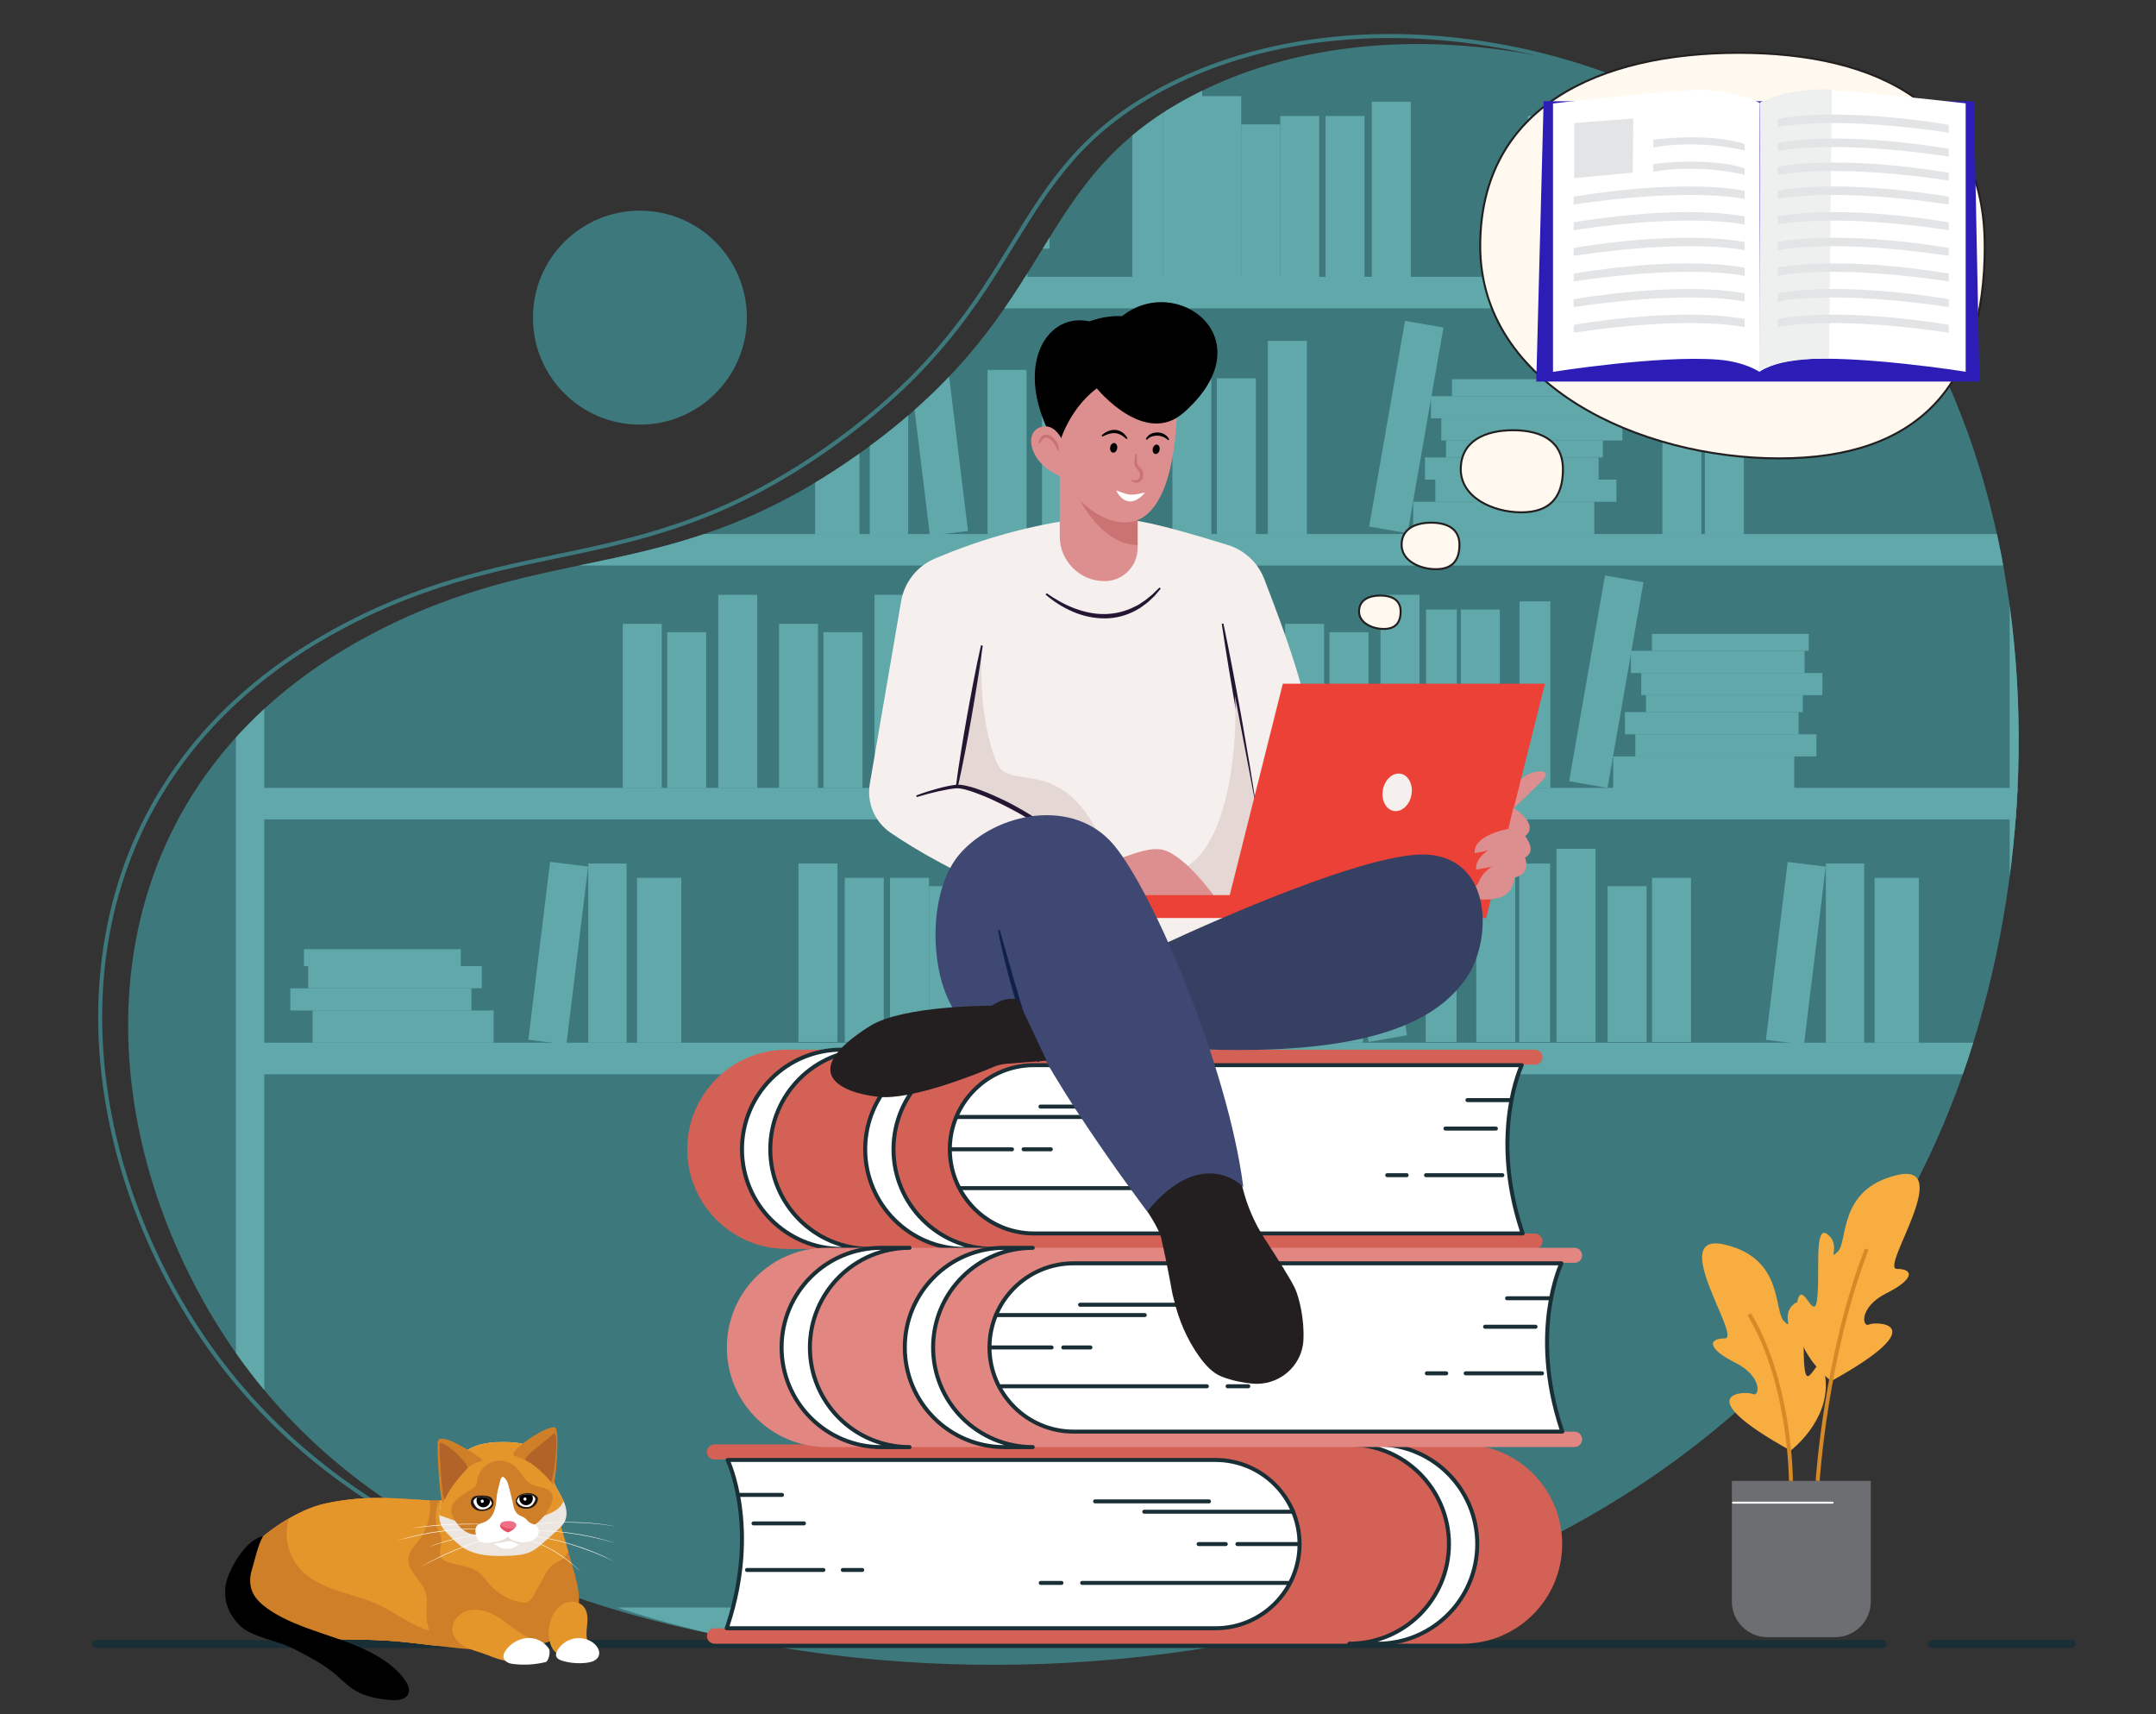 <?xml version="1.0" encoding="UTF-8"?><svg id="Layer_1" xmlns="http://www.w3.org/2000/svg" xmlns:xlink="http://www.w3.org/1999/xlink" viewBox="0 0 540 429.21"><rect x="0" y="0" width="540" height="429.21" fill="#333333" stroke="none"/><defs><style>.cls-1,.cls-2,.cls-3,.cls-4,.cls-5{fill:none;}.cls-6,.cls-2{stroke-linejoin:round;}.cls-6,.cls-2,.cls-3,.cls-7{stroke-linecap:round;}.cls-6,.cls-2,.cls-7{stroke:#1a2e35;}.cls-6,.cls-8,.cls-9{fill:#fff;}.cls-10{clip-path:url(#clippath);}.cls-11{fill:#f8ad40;}.cls-12{fill:#eeefef;}.cls-13{fill:#ec4136;}.cls-14{fill:#f5efed;}.cls-15{fill:#e3e4e5;}.cls-16{fill:#e5962a;}.cls-17{fill:#e65062;}.cls-18{fill:#ece5e0;}.cls-19{fill:#e6ded4;}.cls-20{fill:#f16f86;}.cls-21{fill:#e5d7d3;}.cls-22{fill:#d07f29;}.cls-23{fill:#b26428;}.cls-24{fill:#d46156;}.cls-25{fill:#e28681;}.cls-26{fill:#dd8e8e;}.cls-27{fill:#c97373;}.cls-28{fill:#d82426;}.cls-29{fill:#251633;}.cls-30{fill:#231f20;}.cls-31{fill:#221912;}.cls-32{fill:#102048;}.cls-33{fill:#3e4872;}.cls-34{fill:#3d787c;}.cls-35{fill:#6d6e71;}.cls-36{fill:#61a8aa;}.cls-37{fill:#2c1db7;}.cls-38{fill:#354063;}.cls-39{fill:#fff9f0;stroke:#231f20;}.cls-39,.cls-3{stroke-width:.5px;}.cls-39,.cls-3,.cls-7,.cls-4,.cls-5{stroke-miterlimit:10;}.cls-3{stroke:#fff;}.cls-7{fill:#f7e7e7;stroke-width:2px;}.cls-4{stroke:#3d787c;}.cls-5{stroke:#d68a27;}.cls-9{fill-rule:evenodd;}</style><clipPath id="clippath"><path class="cls-1" d="M92.04,159.32c46.55-24.98,76.3-11.49,125.08-47.1,48.51-35.41,40.77-66.65,81.07-88.02,42.93-22.77,102.01-13.99,139.75,10.81,75.63,49.71,84.54,176.28,43.24,258.66-61.4,122.46-232.74,145.21-337.41,105.01-22.63-8.69-73.35-26.57-99.6-86.48-23.44-53.48-15.44-118.9,47.87-152.88Z"/></clipPath></defs><path class="cls-34" d="M92.04,159.32c46.55-24.98,76.3-11.49,125.08-47.1,48.51-35.41,40.77-66.65,81.07-88.02,42.93-22.77,102.01-13.99,139.75,10.81,75.63,49.71,84.54,176.28,43.24,258.66-61.4,122.46-232.74,145.21-337.41,105.01-22.63-8.69-73.35-26.57-99.6-86.48-23.44-53.48-15.44-118.9,47.87-152.88Z"/><path class="cls-4" d="M85.04,157.32c46.55-24.98,76.3-11.49,125.08-47.1,48.51-35.41,40.77-66.65,81.07-88.02,42.93-22.77,102.01-13.99,139.75,10.81,75.63,49.71,84.54,176.28,43.24,258.66-61.4,122.46-232.74,145.21-337.41,105.01-22.63-8.69-73.35-26.57-99.6-86.48-23.44-53.48-15.44-118.9,47.87-152.88Z"/><g class="cls-10"><g><g><path class="cls-36" d="M510.44,409.63H59.09V19.61c0-17.22,14.01-31.23,31.23-31.23H484.23c14.45,0,26.21,11.76,26.21,26.21V409.63Zm-444.25-7.1H503.34V14.59c0-10.54-8.57-19.11-19.11-19.11H90.32c-13.31,0-24.13,10.82-24.13,24.13V402.53Z"/><rect class="cls-36" x="63.83" y="69.32" width="444.25" height="7.89"/><rect class="cls-36" x="62.64" y="133.72" width="444.25" height="7.89"/><rect class="cls-36" x="62.64" y="197.29" width="444.25" height="7.89"/><rect class="cls-36" x="62.64" y="261.1" width="444.25" height="7.89"/></g><g><rect class="cls-36" x="159.54" y="219.82" width="11.09" height="41.28" transform="translate(330.18 480.91) rotate(180)"/><rect class="cls-36" x="147.34" y="216.23" width="9.61" height="44.87" transform="translate(304.29 477.33) rotate(180)"/><rect class="cls-36" x="135.04" y="216.23" width="9.61" height="44.87" transform="translate(249.67 492.54) rotate(-173.03)"/><rect class="cls-36" x="469.51" y="219.82" width="11.09" height="41.28" transform="translate(950.12 480.91) rotate(180)"/><rect class="cls-36" x="457.31" y="216.23" width="9.61" height="44.87" transform="translate(924.23 477.33) rotate(180)"/><rect class="cls-36" x="445.01" y="216.23" width="9.61" height="44.87" transform="translate(867.32 530.18) rotate(-173.03)"/><rect class="cls-36" x="78.27" y="253.02" width="45.36" height="8.07" transform="translate(201.91 514.12) rotate(180)"/><rect class="cls-36" x="72.73" y="247.47" width="45.36" height="5.55" transform="translate(190.81 500.5) rotate(180)"/><rect class="cls-36" x="77.19" y="241.92" width="43.49" height="5.55" transform="translate(197.86 489.39) rotate(180)"/><rect class="cls-36" x="76.13" y="237.68" width="39.28" height="4.24" transform="translate(191.54 479.6) rotate(180)"/><rect class="cls-36" x="296" y="253.02" width="45.36" height="8.07" transform="translate(637.37 514.12) rotate(180)"/><rect class="cls-36" x="290.46" y="247.47" width="45.36" height="5.55" transform="translate(626.27 500.5) rotate(180)"/><rect class="cls-36" x="294.92" y="241.92" width="43.49" height="5.55" transform="translate(633.32 489.39) rotate(180)"/><rect class="cls-36" x="293.86" y="237.68" width="39.28" height="4.24" transform="translate(627 479.6) rotate(180)"/><rect class="cls-36" x="288.96" y="232.13" width="45.36" height="5.55" transform="translate(623.28 469.81) rotate(180)"/><rect class="cls-36" x="293.42" y="226.58" width="43.49" height="5.55" transform="translate(630.33 458.71) rotate(180)"/><rect class="cls-36" x="292.37" y="222.34" width="39.28" height="4.24" transform="translate(624.01 448.91) rotate(180)"/><rect class="cls-36" x="262" y="216.23" width="7.73" height="44.69" transform="translate(531.73 477.15) rotate(180)"/><rect class="cls-36" x="357.08" y="214.18" width="7.73" height="46.74" transform="translate(721.9 475.1) rotate(180)"/><rect class="cls-36" x="380.51" y="216.23" width="7.73" height="44.69" transform="translate(768.75 477.15) rotate(180)"/><rect class="cls-36" x="252.23" y="212.54" width="9.77" height="48.38" transform="translate(514.22 473.46) rotate(180)"/><rect class="cls-36" x="389.85" y="212.54" width="9.77" height="48.38" transform="translate(789.48 473.46) rotate(180)"/><rect class="cls-36" x="242.45" y="214.85" width="9.77" height="46.07" transform="translate(494.68 475.77) rotate(180)"/><rect class="cls-36" x="338.21" y="208.19" width="9.77" height="52.28" transform="translate(721.38 406.17) rotate(170.1)"/><rect class="cls-36" x="232.68" y="221.91" width="9.77" height="39.01" transform="translate(475.14 482.83) rotate(180)"/><rect class="cls-36" x="402.64" y="221.91" width="9.77" height="39.01" transform="translate(815.05 482.83) rotate(180)"/><rect class="cls-36" x="222.91" y="219.82" width="9.77" height="41.1" transform="translate(455.59 480.74) rotate(180)"/><rect class="cls-36" x="211.57" y="219.82" width="9.77" height="41.1" transform="translate(432.92 480.74) rotate(180)"/><rect class="cls-36" x="413.77" y="219.82" width="9.77" height="41.1" transform="translate(837.31 480.74) rotate(180)"/><rect class="cls-36" x="199.97" y="216.23" width="9.77" height="44.69" transform="translate(409.72 477.15) rotate(180)"/><rect class="cls-36" x="369.74" y="216.23" width="9.77" height="44.69" transform="translate(749.26 477.15) rotate(180)"/></g><g><rect class="cls-36" x="382.69" y="29.05" width="11.09" height="41.28"/><rect class="cls-36" x="396.38" y="25.46" width="9.61" height="44.87"/><rect class="cls-36" x="408.68" y="25.46" width="9.61" height="44.87" transform="translate(-2.76 50.56) rotate(-6.97)"/><rect class="cls-36" x="204.17" y="92.45" width="11.09" height="41.28"/><rect class="cls-36" x="217.85" y="88.86" width="9.61" height="44.87"/><rect class="cls-36" x="230.15" y="88.86" width="9.61" height="44.87" transform="translate(-11.78 29.36) rotate(-6.98)"/><rect class="cls-36" x="72.73" y="29.05" width="11.09" height="41.28"/><rect class="cls-36" x="86.41" y="25.46" width="9.61" height="44.87"/><rect class="cls-36" x="98.71" y="25.46" width="9.61" height="44.87" transform="translate(-5.05 12.92) rotate(-6.97)"/><rect class="cls-36" x="429.7" y="62.26" width="45.36" height="8.07"/><rect class="cls-36" x="435.24" y="56.71" width="45.36" height="5.55"/><rect class="cls-36" x="432.65" y="51.15" width="43.49" height="5.55"/><rect class="cls-36" x="437.92" y="46.91" width="39.28" height="4.24"/><rect class="cls-36" x="211.97" y="62.26" width="45.36" height="8.07"/><rect class="cls-36" x="217.51" y="56.71" width="45.36" height="5.55"/><rect class="cls-36" x="214.93" y="51.15" width="43.49" height="5.55"/><rect class="cls-36" x="220.19" y="46.91" width="39.28" height="4.24"/><rect class="cls-36" x="219.01" y="41.36" width="45.36" height="5.55"/><rect class="cls-36" x="216.42" y="35.81" width="43.49" height="5.55"/><rect class="cls-36" x="221.69" y="31.57" width="39.28" height="4.24"/><rect class="cls-36" x="283.6" y="25.46" width="7.73" height="44.69"/><rect class="cls-36" x="188.51" y="23.41" width="7.73" height="46.74"/><rect class="cls-36" x="165.09" y="25.46" width="7.73" height="44.69"/><rect class="cls-36" x="291.33" y="21.78" width="9.77" height="48.38"/><rect class="cls-36" x="153.71" y="21.78" width="9.77" height="48.38"/><rect class="cls-36" x="301.1" y="24.08" width="9.77" height="46.07"/><rect class="cls-36" x="205.35" y="17.42" width="9.77" height="52.28" transform="translate(10.62 -35.5) rotate(9.9)"/><rect class="cls-36" x="353.95" y="125.65" width="45.36" height="8.07"/><rect class="cls-36" x="359.5" y="120.1" width="45.36" height="5.55"/><rect class="cls-36" x="356.91" y="114.55" width="43.49" height="5.55"/><rect class="cls-36" x="362.17" y="110.31" width="39.28" height="4.24"/><rect class="cls-36" x="360.99" y="104.75" width="45.36" height="5.55"/><rect class="cls-36" x="358.4" y="99.2" width="43.49" height="5.55"/><rect class="cls-36" x="363.67" y="94.96" width="39.28" height="4.24"/><rect class="cls-36" x="347.33" y="80.81" width="9.77" height="52.28" transform="translate(23.64 -58.98) rotate(9.9)"/><rect class="cls-36" x="310.88" y="31.15" width="9.77" height="39.01"/><rect class="cls-36" x="140.92" y="31.15" width="9.77" height="39.01"/><rect class="cls-36" x="320.65" y="29.05" width="9.77" height="41.11"/><rect class="cls-36" x="331.99" y="29.05" width="9.77" height="41.11"/><rect class="cls-36" x="129.79" y="29.05" width="9.77" height="41.11"/><rect class="cls-36" x="317.56" y="85.35" width="9.77" height="48.38"/><rect class="cls-36" x="304.77" y="94.72" width="9.77" height="39.01"/><rect class="cls-36" x="293.64" y="92.62" width="9.77" height="41.11"/><rect class="cls-36" x="260.98" y="92.62" width="9.77" height="41.11"/><rect class="cls-36" x="247.34" y="92.62" width="9.77" height="41.11"/><rect class="cls-36" x="93.48" y="85.35" width="9.77" height="48.38"/><rect class="cls-36" x="106.17" y="85.35" width="9.77" height="48.38" transform="translate(-12.48 14.3) rotate(-6.98)"/><rect class="cls-36" x="80.69" y="94.72" width="9.77" height="39.01"/><rect class="cls-36" x="69.56" y="92.62" width="9.77" height="41.11"/><rect class="cls-36" x="343.58" y="25.46" width="9.77" height="44.69"/><rect class="cls-36" x="239.42" y="152.6" width="7.73" height="44.69"/><rect class="cls-36" x="247.15" y="148.92" width="9.77" height="48.38"/><rect class="cls-36" x="256.93" y="151.22" width="9.77" height="46.07"/><rect class="cls-36" x="266.7" y="158.29" width="9.77" height="39.01"/><rect class="cls-36" x="276.47" y="156.19" width="9.77" height="41.11"/><rect class="cls-36" x="287.81" y="156.64" width="9.77" height="41.11"/><rect class="cls-36" x="299.4" y="152.6" width="9.77" height="44.69"/><rect class="cls-36" x="416.37" y="89.03" width="9.77" height="44.69"/><rect class="cls-36" x="427.01" y="89.03" width="9.77" height="44.69"/><rect class="cls-36" x="173.82" y="25.46" width="9.77" height="44.69"/><rect class="cls-36" x="404.04" y="189.42" width="45.36" height="8.07"/><rect class="cls-36" x="409.58" y="183.87" width="45.36" height="5.55"/><rect class="cls-36" x="406.99" y="178.32" width="43.49" height="5.55"/><rect class="cls-36" x="412.26" y="174.08" width="39.28" height="4.24"/><rect class="cls-36" x="411.08" y="168.52" width="45.36" height="5.55"/><rect class="cls-36" x="408.49" y="162.97" width="43.49" height="5.55"/><rect class="cls-36" x="413.75" y="158.73" width="39.28" height="4.24"/><rect class="cls-36" x="380.58" y="150.58" width="7.73" height="46.74"/><rect class="cls-36" x="357.16" y="152.62" width="7.73" height="44.69"/><rect class="cls-36" x="345.77" y="148.94" width="9.77" height="48.38"/><rect class="cls-36" x="397.42" y="144.58" width="9.77" height="52.28" transform="translate(35.35 -66.64) rotate(9.9)"/><rect class="cls-36" x="332.99" y="158.31" width="9.77" height="39.01"/><rect class="cls-36" x="321.86" y="156.21" width="9.77" height="41.11"/><rect class="cls-36" x="219.04" y="148.94" width="9.77" height="48.38"/><rect class="cls-36" x="206.25" y="158.31" width="9.77" height="39.01"/><rect class="cls-36" x="195.12" y="156.21" width="9.77" height="41.11"/><rect class="cls-36" x="179.9" y="148.94" width="9.77" height="48.38"/><rect class="cls-36" x="167.11" y="158.31" width="9.77" height="39.01"/><rect class="cls-36" x="155.98" y="156.21" width="9.77" height="41.11"/><rect class="cls-36" x="365.88" y="152.62" width="9.77" height="44.69"/></g></g></g><circle class="cls-34" cx="160.27" cy="79.54" r="26.79"/><line class="cls-7" x1="483.87" y1="411.66" x2="518.89" y2="411.66"/><line class="cls-7" x1="24.1" y1="411.66" x2="471.59" y2="411.66"/><g><path class="cls-24" d="M305.72,407.74v-42.29h-126.78c-1.04,0-1.88-.84-1.88-1.88h0c0-1.04,.84-1.88,1.88-1.88h187.38c13.78,0,24.95,11.17,24.95,24.95h0c0,13.78-11.17,24.95-24.95,24.95H178.99c-1.06,0-1.93-.86-1.93-1.93h0c0-1.06,.86-1.93,1.93-1.93h126.73Z"/><path class="cls-6" d="M362.91,386.64c0-13.78-11.17-24.95-24.95-24.95h7.09c13.78,0,24.95,11.17,24.95,24.95s-11.17,24.95-24.95,24.95h-7.09c13.78,0,24.95-11.17,24.95-24.95Z"/><path class="cls-6" d="M182.24,407.06c8.1-24.63,0-41.48,0-41.48h122.18c11.63,0,21.07,9.43,21.07,21.07h0c0,11.63-9.43,21.07-21.07,21.07h-122.41c.08-.21,.15-.42,.23-.65Z"/><line class="cls-2" x1="323.87" y1="378.54" x2="286.6" y2="378.54"/><line class="cls-2" x1="325.49" y1="386.64" x2="309.93" y2="386.64"/><line class="cls-2" x1="322.57" y1="396.37" x2="271.04" y2="396.37"/><line class="cls-2" x1="302.8" y1="375.95" x2="274.28" y2="375.95"/><line class="cls-2" x1="307.01" y1="386.64" x2="300.21" y2="386.64"/><line class="cls-2" x1="265.86" y1="396.37" x2="260.67" y2="396.37"/><line class="cls-2" x1="184.84" y1="374.33" x2="195.86" y2="374.33"/><line class="cls-2" x1="201.36" y1="381.46" x2="188.73" y2="381.46"/><line class="cls-2" x1="211.09" y1="393.13" x2="215.95" y2="393.13"/><line class="cls-2" x1="187.11" y1="393.13" x2="206.23" y2="393.13"/></g><g><path class="cls-24" d="M257.68,308.89v-42.29h126.78c1.04,0,1.88-.84,1.88-1.88h0c0-1.04-.84-1.88-1.88-1.88H197.08c-13.78,0-24.95,11.17-24.95,24.95h0c0,13.78,11.17,24.95,24.95,24.95h187.34c1.06,0,1.93-.86,1.93-1.93h0c0-1.06-.86-1.93-1.93-1.93h-126.73Z"/><path class="cls-6" d="M192.93,287.79c0-13.78,11.17-24.95,24.95-24.95h-7.09c-13.78,0-24.95,11.17-24.95,24.95s11.17,24.95,24.95,24.95h7.09c-13.78,0-24.95-11.17-24.95-24.95Z"/><path class="cls-6" d="M223.79,287.79c0-13.78,11.17-24.95,24.95-24.95h-7.09c-13.78,0-24.95,11.17-24.95,24.95s11.17,24.95,24.95,24.95h7.09c-13.78,0-24.95-11.17-24.95-24.95Z"/><path class="cls-6" d="M381.15,308.2c-8.1-24.63,0-41.48,0-41.48h-122.18c-11.63,0-21.07,9.43-21.07,21.07h0c0,11.63,9.43,21.07,21.07,21.07h122.41c-.08-.21-.15-.42-.23-.65Z"/><line class="cls-2" x1="239.53" y1="279.69" x2="276.8" y2="279.69"/><line class="cls-2" x1="237.91" y1="287.79" x2="253.47" y2="287.79"/><line class="cls-2" x1="240.83" y1="297.51" x2="292.36" y2="297.51"/><line class="cls-2" x1="260.6" y1="277.09" x2="289.12" y2="277.09"/><line class="cls-2" x1="256.38" y1="287.79" x2="263.19" y2="287.79"/><line class="cls-2" x1="297.54" y1="297.51" x2="302.73" y2="297.51"/><line class="cls-2" x1="378.56" y1="275.47" x2="367.54" y2="275.47"/><line class="cls-2" x1="362.03" y1="282.6" x2="374.67" y2="282.6"/><line class="cls-2" x1="352.31" y1="294.27" x2="347.45" y2="294.27"/><line class="cls-2" x1="376.29" y1="294.27" x2="357.17" y2="294.27"/></g><g><path class="cls-25" d="M267.6,358.5v-42.29h126.78c1.04,0,1.88-.84,1.88-1.88h0c0-1.04-.84-1.88-1.88-1.88H207c-13.78,0-24.95,11.17-24.95,24.95h0c0,13.78,11.17,24.95,24.95,24.95h187.34c1.06,0,1.93-.86,1.93-1.93h0c0-1.06-.86-1.93-1.93-1.93h-126.73Z"/><path class="cls-6" d="M202.85,337.41c0-13.78,11.17-24.95,24.95-24.95h-7.09c-13.78,0-24.95,11.17-24.95,24.95s11.17,24.95,24.95,24.95h7.09c-13.78,0-24.95-11.17-24.95-24.95Z"/><path class="cls-6" d="M233.71,337.41c0-13.78,11.17-24.95,24.95-24.95h-7.09c-13.78,0-24.95,11.17-24.95,24.95s11.17,24.95,24.95,24.95h7.09c-13.78,0-24.95-11.17-24.95-24.95Z"/><path class="cls-6" d="M391.08,357.82c-8.1-24.63,0-41.48,0-41.48h-122.18c-11.63,0-21.07,9.43-21.07,21.07h0c0,11.63,9.43,21.07,21.07,21.07h122.41c-.08-.21-.15-.42-.23-.65Z"/><line class="cls-2" x1="249.45" y1="329.3" x2="286.72" y2="329.3"/><line class="cls-2" x1="247.83" y1="337.41" x2="263.39" y2="337.41"/><line class="cls-2" x1="250.75" y1="347.13" x2="302.28" y2="347.13"/><line class="cls-2" x1="270.52" y1="326.71" x2="299.04" y2="326.71"/><line class="cls-2" x1="266.31" y1="337.41" x2="273.11" y2="337.41"/><line class="cls-2" x1="307.47" y1="347.13" x2="312.65" y2="347.13"/><line class="cls-2" x1="388.49" y1="325.09" x2="377.47" y2="325.09"/><line class="cls-2" x1="371.96" y1="332.22" x2="384.6" y2="332.22"/><line class="cls-2" x1="362.23" y1="343.89" x2="357.37" y2="343.89"/><line class="cls-2" x1="386.22" y1="343.89" x2="367.1" y2="343.89"/></g><path class="cls-26" d="M378.46,203.03s5.25-4.93,8.03-7.79-3.29-2.95-6.28,.61c-2.99,3.56-1.75,7.18-1.75,7.18Z"/><path class="cls-14" d="M254.92,224.91c-15.21-5.92-25.76-12.22-31.89-16.41-3.97-2.72-5.98-7.51-5.17-12.26l7.84-45.71c.81-4.7,3.93-8.7,8.31-10.59,12.58-5.39,24.83-8.48,35.64-9.97,0,0,6.05-.49,13.78,.27,5.08,.5,16.71,3.93,24.11,6.23,4.18,1.3,7.53,4.43,9.11,8.51,3.1,7.99,8.14,21.49,9.74,28.78,5.55,25.19,4.64,23.32,4.64,23.32l5.73,38.74-60.83,3.41-15.55-7.09-5.46-7.23Z"/><path d="M292.57,86.47s-5.39-11.05-19.71-6c-10.37-2.25-18.28,10.03-10.64,26.73l14.39,3.34,15.96-24.07Z"/><path class="cls-26" d="M284.93,117.7v19.54c0,4.57-3.71,8.28-8.28,8.28-6.2,0-11.22-5.03-11.22-11.22v-16.6h19.51Z"/><path class="cls-27" d="M284.93,125.81v10.66c-8.69,.04-14.46-11.2-14.46-11.2l14.46,.53Z"/><path class="cls-26" d="M293.53,115.24c-.52,2.71-1.27,5.48-2.35,7.92-1.88,4.28-4.74,7.55-9.12,7.64-10.24,.22-18.14-13.78-18.14-13.78l1.64-19.1,7.77-8.73,21.56,11.9s-.08,7.54-1.36,14.14Z"/><path d="M265.22,111.43s2.11-8.59,9.48-14.19c0,0,11.98,14.79,21.84,6.04,20.78-18.42-1.95-35.23-15.63-24l-.49,5.82-15.21,4.84-2.59,11.94,2.59,9.55Z"/><path class="cls-21" d="M275.97,210.47c-10.32-22.29-23.32-11.65-26.5-19.84-4.46-11.47-3.61-24.44-3.64-28.37l-6.21,34.99s13.87,1.32,19,9.67l17.35,3.55Z"/><path class="cls-29" d="M246.14,161.66c-.39,2.99-.84,5.97-1.31,8.95-.46,2.98-1,5.95-1.49,8.92-.52,2.97-1.06,5.94-1.64,8.89l-.89,4.44c-.32,1.47-.62,2.95-.97,4.42l-.45-.08c.18-1.5,.41-2.99,.61-4.48l.69-4.47c.47-2.98,.98-5.95,1.51-8.92,.56-2.96,1.07-5.93,1.66-8.89,.58-2.96,1.17-5.92,1.84-8.86l.45,.08Z"/><path class="cls-29" d="M306.42,156.13c.83,3.89,1.59,7.79,2.34,11.69,.76,3.9,1.44,7.81,2.17,11.72,.69,3.91,1.37,7.82,2.03,11.74l.95,5.88c.29,1.96,.61,3.93,.88,5.89l-.42,.07c-.43-1.94-.81-3.89-1.21-5.84l-1.14-5.85c-.74-3.9-1.45-7.81-2.15-11.72-.67-3.92-1.38-7.82-2.01-11.74-.65-3.92-1.28-7.84-1.85-11.77l.42-.07Z"/><path class="cls-21" d="M309.3,174.17c.73,7.09-.36,43.83-17.46,44.38l.18,8,26.92-1.64-9.64-50.74Z"/><path class="cls-26" d="M274.15,217.55c12.14-5.18,14.46-4.99,16.1-4.91,5.59,.27,13.64,11.46,13.64,11.46l-.14,2.05h-30.69l1.09-8.59Z"/><rect class="cls-13" x="283.06" y="224.14" width="37.78" height="5.73"/><polygon class="cls-13" points="372.23 229.88 306.57 229.88 321.3 171.2 386.96 171.2 372.23 229.88"/><g><path class="cls-26" d="M379.42,218.91c-.41,2.76-.55,6.82-9.1,6.31l-2.52-1.3,2.39-2.63,5.15-2.63,4.09,.24Z"/><path class="cls-26" d="M380.23,211.46s4.68,6.12-.02,8c-5.12,2.05-10.03,1.84-10.03,1.84,2.18-6.14,9.28-5.73,9.28-5.73l.77-4.11Z"/><path class="cls-26" d="M380.36,207.5s6.46,6,.45,7.68c-8.48,2.38-11.09,2.55-11.09,2.55-.45-4.5,7.96-7.41,7.96-7.41l2.68-2.82Z"/><path class="cls-26" d="M379.05,202.27s8.82,5.37,.55,8.37c-8.28,3-10.23,2.96-10.23,2.96-.45-4.5,8.41-6.05,8.41-6.05l1.27-5.27Z"/></g><path class="cls-38" d="M289.84,237.19s51.01-24.28,67.65-23.19c16.64,1.09,16.1,21.82,9.82,30.83-6.27,9-21.01,21.01-75.29,17.46l-2.18-25.1Z"/><path class="cls-30" d="M294.04,325.51c1.2,5.01,3.23,9.81,6.21,14.01,1.61,2.27,3.44,4.3,5.82,5.22,2.65,1.02,5.33,1.51,7.58,1.72,6.57,.63,12.46-4.29,12.81-10.88,0-.03,0-.06,0-.09,.25-5.06-.99-10.31-2.04-12.71-.94-2.14-4.61-7.91-7.59-12.48-2.57-3.94-4.46-8.29-5.59-12.85-.53-2.14-.96-3.67-.96-3.67l-18.34-13.59-12.26,12.61s10.06,12.55,11.15,17.2c1.43,6.12,2.79,13.8,2.79,13.8l.41,1.71Z"/><path class="cls-29" d="M229.47,199.19c1.75-.67,3.53-1.22,5.34-1.72,.9-.25,1.81-.48,2.74-.66,.46-.09,.93-.17,1.4-.24,.24-.03,.47-.06,.72-.08,.26-.01,.52-.01,.76,.01,1.96,.21,3.74,.82,5.5,1.47,1.76,.67,3.47,1.42,5.16,2.23,1.69,.8,3.34,1.69,4.96,2.63,1.62,.94,3.21,1.92,4.76,2.97,3.08,2.12,6.04,4.46,8.59,7.21l-.32,.32c-1.37-1.24-2.8-2.41-4.28-3.51-1.47-1.11-3-2.16-4.56-3.15-3.09-2.02-6.34-3.8-9.65-5.44-1.65-.82-3.34-1.58-5.05-2.25-1.71-.64-3.46-1.32-5.2-1.56-.22-.03-.42-.04-.63-.04-.22,.01-.44,.03-.67,.05-.45,.05-.9,.11-1.35,.19-.9,.16-1.81,.34-2.71,.54-1.8,.41-3.6,.89-5.36,1.43l-.15-.43Z"/><path class="cls-33" d="M238.83,252.74c-6.27-10.09-6.27-30.01,1.64-39.01,9.04-10.29,28.37-14.19,38.47-2.18,10.09,12,28.64,55.92,32.46,85.66,0,0-10.17-10.78-24.08,6.14,0,0-28.57-37.78-32.39-53.06l-10.37,8.18-5.73-5.73Z"/><path class="cls-26" d="M266.83,111.99s-2-6.63-6.4-4.97c-4.4,1.66-2.06,10.29,6.63,12.69l-.23-7.72Z"/><path class="cls-29" d="M262.15,148.54c2.17,1.53,4.49,2.85,6.94,3.78,2.45,.92,5.04,1.5,7.64,1.44,2.59-.03,5.16-.67,7.47-1.85l.87-.44c.29-.16,.55-.35,.82-.53,.54-.36,1.11-.7,1.59-1.15l.77-.62,.38-.31c.12-.11,.24-.23,.35-.35,.47-.47,.94-.93,1.42-1.39l.33,.27c-.43,.52-.87,1.04-1.31,1.55-.11,.13-.22,.26-.34,.38l-.37,.35-.74,.7c-.48,.48-1.05,.87-1.6,1.28-.28,.2-.54,.42-.84,.6l-.89,.51c-2.39,1.35-5.15,2.08-7.91,2.09-2.76,0-5.49-.59-7.99-1.67-2.51-1.07-4.82-2.54-6.86-4.3l.26-.34Z"/><path class="cls-32" d="M250.4,232.87l2.36,8.27c.8,2.75,1.56,5.52,2.4,8.26,.82,2.74,1.64,5.49,2.5,8.22,.43,1.36,.86,2.73,1.33,4.08,.23,.68,.44,1.36,.68,2.04,.24,.67,.48,1.35,.71,2.03l-.39,.16c-.61-1.3-1.18-2.63-1.72-3.96-.54-1.34-1.02-2.69-1.52-4.04-.97-2.71-1.83-5.46-2.64-8.21-.79-2.76-1.57-5.53-2.25-8.32-.69-2.79-1.34-5.59-1.89-8.41l.42-.1Z"/><path class="cls-30" d="M254.92,250.29s-2.73-1-6.55,1.55c0,0-22.21-.12-30.47,5.08-18.3,11.52-7.54,16.74,2.19,17.74,8.17,.84,24.02-5.5,28.9-7.55,.99-.42,2.05-.67,3.12-.74l10.04-.78-7.24-15.29Z"/><path class="cls-27" d="M264.85,112.93c-.1-.6-.38-1.15-.71-1.66-.34-.5-.74-.97-1.2-1.3-.46-.33-.97-.49-1.39-.26-.45,.22-.8,.76-1.11,1.31l-.3-.11c.13-.65,.37-1.36,1.05-1.83,.33-.23,.79-.32,1.19-.24,.4,.07,.75,.24,1.04,.46,.59,.43,1.02,1,1.33,1.61,.3,.61,.52,1.31,.43,2.01h-.32Z"/><path d="M290.43,112.68c-.13,.65-.62,1.09-1.09,1s-.74-.7-.61-1.34c.13-.65,.62-1.09,1.09-1,.47,.1,.74,.7,.61,1.34Z"/><ellipse cx="278.94" cy="112.15" rx="1.22" ry=".89" transform="translate(123.36 369.4) rotate(-80.74)"/><path class="cls-27" d="M284.7,113.63c.06,.77,.1,1.55,.1,2.3,.03,.29,.16,.54,.41,.8,.23,.26,.53,.53,.79,.91,.13,.19,.23,.43,.28,.66,.05,.23,.06,.47,.05,.69-.04,.45-.2,.9-.5,1.27-.15,.18-.35,.34-.56,.45-.22,.1-.46,.16-.7,.15-.47-.02-.87-.2-1.2-.43l.15-.28c.35,.11,.71,.2,1.02,.14,.31-.04,.56-.21,.72-.46,.33-.5,.38-1.28,.06-1.74-.17-.27-.45-.52-.71-.85-.27-.31-.52-.79-.5-1.29,.06-.79,.15-1.57,.27-2.34l.32,.03Z"/><path d="M275.9,109.06c.43-.43,.95-.79,1.53-1.05,.58-.26,1.23-.4,1.9-.36,.66,.04,1.32,.29,1.84,.67,.52,.38,.93,.88,1.23,1.42l-.25,.2c-.45-.38-.89-.75-1.36-1.01-.47-.27-.98-.43-1.51-.47-1.06-.08-2.13,.34-3.19,.86l-.19-.26Z"/><path d="M287,109.99c.18-.58,.66-1.04,1.2-1.31,.54-.28,1.14-.4,1.74-.39,.6,.01,1.2,.17,1.72,.47,.52,.3,.95,.76,1.18,1.3l-.27,.17c-.74-.75-1.67-1.1-2.65-1.14-.97-.02-1.99,.24-2.63,1.03l-.29-.14Z"/><path class="cls-8" d="M279.55,122.81l2.11,.74c.96,.34,2,.41,3,.21l2.13-.43s-4.04,5.35-7.24-.52Z"/><path class="cls-39" d="M350.81,153.11c0,2.88-1.37,4.38-4.24,4.38s-6.18-1.51-6.18-4.38,2.46-3.99,5.34-3.99,5.08,1.11,5.08,3.99Z"/><path class="cls-39" d="M365.54,136.43c0,4-1.9,6.1-5.9,6.1s-8.59-2.1-8.59-6.1,3.42-5.55,7.43-5.55,7.07,1.55,7.07,5.55Z"/><path class="cls-39" d="M391.46,117.52c0,7.07-3.35,10.77-10.42,10.77s-15.17-3.7-15.17-10.77,6.05-9.79,13.11-9.79,12.48,2.73,12.48,9.79Z"/><path class="cls-39" d="M497.11,61.61c0,34.9-16.56,53.17-51.46,53.17s-74.91-18.27-74.91-53.17,29.86-48.38,64.75-48.38,61.61,13.48,61.61,48.38Z"/><path class="cls-28" d="M418.11,50.08c-.2,0-.4-.01-.6-.04-1.31-.16-2.48-.82-3.29-1.86l-8.66-11.07c-.65-.83-.94-1.87-.81-2.92,.13-1.05,.66-1.99,1.49-2.64,1.72-1.35,4.22-1.04,5.57,.68l7.65,9.78c1.01,1.29,.78,3.15-.51,4.16-1.29,1.01-3.15,.78-4.16-.51l-7.21-9.21c-.18-.23-.14-.55,.09-.73,.23-.18,.55-.14,.73,.09l7.21,9.21c.65,.83,1.86,.98,2.7,.33,.83-.65,.98-1.86,.33-2.7l-7.65-9.78c-.99-1.27-2.84-1.49-4.11-.5-.62,.48-1,1.17-1.1,1.95-.09,.77,.12,1.54,.6,2.16l8.66,11.07c.64,.82,1.56,1.34,2.6,1.47,1.03,.12,2.05-.16,2.87-.8,1.69-1.32,1.99-3.77,.67-5.47l-5.18-6.61c-.18-.23-.14-.55,.09-.73,.23-.18,.55-.14,.73,.09l5.17,6.62c1.68,2.14,1.3,5.25-.84,6.93-.88,.69-1.94,1.05-3.03,1.05Z"/><polygon class="cls-37" points="495.79 95.54 384.78 95.54 386.62 25.36 494.39 25.36 495.79 95.54"/><path class="cls-8" d="M440.88,25.64s6.57-3.63,16.24-3.16c9.67,.47,35.21,3.4,35.21,3.4V93.08s-26.65-4.23-41.4-3.06c-6.66,.53-10.29,3.06-10.29,3.06,0,0,.44-67.26,.25-67.44Z"/><path class="cls-8" d="M440.78,25.78s-7.12-3.72-16.79-3.25c-9.67,.47-35.02,3.38-35.02,3.38V93.11s26.65-4.23,41.41-3.05c6.66,.53,10.29,3.05,10.29,3.05,0,0-.07-67.15,.12-67.33Z"/><path class="cls-12" d="M440.78,25.78l-.12,67.33s3.25-3.31,17.45-3.38l.69-67.28s-10.35-.9-18.03,3.33Z"/><polygon class="cls-15" points="408.94 43.22 394.29 44.61 394.29 30.8 409.08 29.68 408.94 43.22"/><path class="cls-15" d="M436.98,47.77v2.06c-2.43-.49-15.57-2.65-42.84,1.38v-1.95s25.54-4.6,42.84-1.49Z"/><path class="cls-15" d="M436.98,54.19v2.05c-2.43-.49-15.57-2.64-42.84,1.39v-1.95s25.54-4.6,42.84-1.49Z"/><path class="cls-15" d="M436.98,60.61v2.05c-2.43-.49-15.57-2.65-42.84,1.39v-1.96s25.54-4.59,42.84-1.48Z"/><path class="cls-15" d="M436.98,67.03v2.05c-2.43-.49-15.57-2.65-42.84,1.39v-1.96s25.54-4.59,42.84-1.48Z"/><path class="cls-15" d="M436.98,73.45v2.05c-2.43-.49-15.57-2.65-42.84,1.39v-1.96s25.54-4.59,42.84-1.48Z"/><path class="cls-15" d="M436.98,79.87v2.05c-2.43-.49-15.57-2.65-42.84,1.38v-1.95s25.54-4.59,42.84-1.48Z"/><path class="cls-15" d="M445.26,47.77v2.06c2.43-.49,15.57-2.65,42.84,1.38v-1.95s-25.54-4.6-42.84-1.49Z"/><path class="cls-15" d="M445.26,41.77v2.06c2.43-.49,15.57-2.65,42.84,1.38v-1.95s-25.54-4.6-42.84-1.49Z"/><path class="cls-15" d="M445.26,35.77v2.06c2.43-.49,15.57-2.65,42.84,1.38v-1.95s-25.54-4.6-42.84-1.49Z"/><path class="cls-15" d="M445.26,29.77v2.06c2.43-.49,15.57-2.65,42.84,1.38v-1.95s-25.54-4.6-42.84-1.49Z"/><path class="cls-15" d="M445.26,54.19v2.05c2.43-.49,15.57-2.64,42.84,1.39v-1.95s-25.54-4.6-42.84-1.49Z"/><path class="cls-15" d="M445.26,60.61v2.05c2.43-.49,15.57-2.65,42.84,1.39v-1.96s-25.54-4.59-42.84-1.48Z"/><path class="cls-15" d="M445.26,67.03v2.05c2.43-.49,15.57-2.65,42.84,1.39v-1.96s-25.54-4.59-42.84-1.48Z"/><path class="cls-15" d="M445.26,73.45v2.05c2.43-.49,15.57-2.65,42.84,1.39v-1.96s-25.54-4.59-42.84-1.48Z"/><path class="cls-15" d="M445.26,79.87v2.05c2.43-.49,15.57-2.65,42.84,1.38v-1.95s-25.54-4.59-42.84-1.48Z"/><path class="cls-15" d="M436.98,37.68c-1.33-.32-11.92-2.76-22.88-.75v-1.95s13.67-1.9,22.88,1.08v1.62Z"/><path class="cls-15" d="M436.98,43.78c-1.33-.32-11.92-2.76-22.88-.75v-1.95s13.67-1.91,22.88,1.07v1.63Z"/><g><path class="cls-35" d="M433.77,370.81h34.79v30.24c0,4.91-3.99,8.9-8.9,8.9h-16.99c-4.91,0-8.9-3.99-8.9-8.9v-30.24h0Z"/><line class="cls-3" x1="434.07" y1="376.27" x2="458.99" y2="376.27"/><path class="cls-11" d="M448.47,363.24s9.65-7.22,8.78-17.65-4.35,3.48-5.22-2.61,.87-19.14-2.61-16.53c-3.48,2.61,0,6.96-2.61,4.35-2.61-2.61,0-15.66-14.79-19.14-14.79-3.48,4.35,23.48,0,23.48s-4.35,2.61,2.61,6.09c6.96,3.48,6.09,8.7,4.35,7.83-1.74-.87-16.7-.35,9.48,14.17Z"/><path class="cls-11" d="M458.65,345.84s-9.65-7.22-8.78-17.65c.87-10.44,4.35,3.48,5.22-2.61,.87-6.09-.87-19.14,2.61-16.53s0,6.96,2.61,4.35c2.61-2.61,0-15.66,14.79-19.14,14.79-3.48-4.35,23.48,0,23.48,4.35,0,4.35,2.61-2.61,6.09-6.96,3.48-6.09,8.7-4.35,7.83s16.7-.35-9.48,14.17Z"/><path class="cls-5" d="M448.56,370.81s0-24.35-10.44-41.75"/><path class="cls-5" d="M455.26,370.81s2.02-31.5,12.28-58.01"/></g><g><g><path class="cls-22" d="M61.48,389.05c-1.62,1.96-2.99,4.2-3.56,6.69-.57,2.48-.29,5.23,1.15,7.34,1.29,1.89,3.37,3.1,5.48,4,9.97,4.29,21.3,3.06,32.14,3.72,13,.79,26.27,4.38,38.82,.91,2.91-.81,5.86-2.09,7.64-4.53,1.51-2.06,2-4.72,1.86-7.27-.14-2.55-.85-5.02-1.56-7.47-1.5-5.17-3-10.34-4.5-15.51-13.32-1.54-12.31-2.27-25.71-1.68-6.68,1.61-17.11-2.05-32.02,1.28-6.65,1.49-15.39,7.25-19.73,12.51Z"/><path class="cls-16" d="M138.94,376.94c-7.02-.81-10.06-1.4-13.33-1.69-3.97,.12-7.94,.3-11.86-.01-.17,0-.34,.01-.51,.02-.91,.22-1.89,.34-2.94,.39-.77,.04-2.02,5.43-.26,8.03,1.74,2.57-1.46,5.79,1.33,7.14,2.61,1.26,5.83,1.04,8.21,2.69,1.32,.92,2.21,2.32,3.3,3.51,1.99,2.18,4.7,3.68,7.59,4.22,.44,.08,.9,.14,1.34,.03,.93-.24,1.5-1.15,1.96-1.99,.91-1.64,1.82-3.28,2.73-4.92,.51-.92,1.05-1.87,1.89-2.5,.7-.53,1.56-.8,2.27-1.31,.71-.52,1.22-1.24,1.67-2.01-1.12-3.87-2.25-7.74-3.37-11.62Z"/><path class="cls-16" d="M109.55,412.14c-1.72-2.23-2.72-5.03-2.76-7.85-.02-1.88,.35-3.81-.22-5.6-.98-3.03-4.53-5.16-4.29-8.34,.15-1.96,1.73-3.45,2.9-5.04,2-2.74,2.86-6.28,2.4-9.64-6.46-.19-15.14-1.64-26.37,.87-6.65,1.49-15.39,7.25-19.73,12.51-1.62,1.96-2.99,4.2-3.56,6.69-.57,2.48-.29,5.23,1.15,7.34,1.29,1.89,3.37,3.1,5.48,4,9.97,4.29,21.3,3.06,32.14,3.72,4.27,.26,8.57,.82,12.86,1.34Z"/><path class="cls-22" d="M109.55,412.14c-.89-1.16-1.59-2.47-2.06-3.85-4.47-1.22-8.42-4.48-12.73-6.49-3.29-1.53-6.86-2.35-10.3-3.51-3.44-1.16-6.87-2.73-9.29-5.43-2.16-2.4-3.38-5.61-3.38-8.83,0-1.29,.2-2.57,.58-3.8-4.27,2.47-8.34,5.73-10.89,8.82-1.62,1.96-2.99,4.2-3.56,6.69-.57,2.48-.29,5.23,1.15,7.34,1.29,1.89,3.37,3.1,5.48,4,9.97,4.29,21.3,3.06,32.14,3.72,4.27,.26,8.57,.82,12.86,1.34Z"/></g><g><path class="cls-16" d="M113.38,408.66c.29,1.59,1.55,2.86,2.97,3.64,1.42,.78,3.01,1.18,4.54,1.7,1.75,.59,3.44,1.37,5.24,1.77,1.8,.4,3.78,.4,5.39-.5,1.61-.9,2.71-2.86,2.2-4.63-2.04-.68-3.83-1.95-5.55-3.24-1.72-1.29-3.44-2.64-5.41-3.49s-4.29-1.17-6.28-.35c-1.99,.82-3.49,2.98-3.1,5.1Z"/><path class="cls-16" d="M145.96,413.26c.4-.19,.82-.4,1.05-.78,.4-.64,.12-1.47-.01-2.21-.24-1.3,.01-2.63,.11-3.94s.02-2.73-.75-3.8c-1.07-1.48-3.28-1.82-4.95-1.07-1.67,.75-2.81,2.37-3.41,4.1-.56,1.61-.69,3.36-.4,5.04,.23,1.29,.77,2.62,1.86,3.36,.95,.64,2.18,.75,3.3,.53,1.12-.22,2.17-.72,3.2-1.22Z"/><path d="M97.77,425.68c-3.3-.23-6.66-.95-9.31-2.68-1.67-1.08-3-2.52-4.49-3.78-3.12-2.65-6.95-4.57-10.71-6.5-3.76-1.93-10.02-2.71-12.98-5.5-2.96-2.79-4.18-6.02-3.83-9.8,.35-3.78,5.12-12.18,9.45-12.69-1.19,1.65-2.2,6.4-2.8,8.28-.6,1.88-.66,3.93,.17,5.74,.82,1.77,2.43,3.17,4.16,4.35,5.28,3.57,11.83,5.35,18.03,7.55,6.2,2.2,12.47,5.12,15.98,10.07,.82,1.16,1.46,2.68,.61,3.82-.85,1.14-2.71,1.26-4.27,1.15Z"/></g><g><path class="cls-8" d="M126.66,413.3c-.35,.5-.65,1.1-.55,1.7,.09,.57,.53,1.03,1.04,1.29s1.09,.35,1.66,.41c2.63,.29,5.32,.11,7.89-.52,.59-.14,1.34-2.55,.74-3.4-.91-1.3-2.35-2.26-3.92-2.53-2.61-.45-5.36,.88-6.88,3.05Z"/><path class="cls-8" d="M148.5,411.31c-1.38-.97-3.17-1.34-4.82-.99-1.65,.35-3.14,1.4-4.02,2.84-.29,.47-.51,1.04-.35,1.56,.21,.66,.95,.98,1.61,1.17,1.96,.56,4.03,.72,6.06,.47,1.17-.15,2.48-.56,2.95-1.64,.53-1.23-.35-2.64-1.44-3.4Z"/></g><g><path class="cls-18" d="M139.33,383.4c.84-.74,1.7-1.51,2.17-2.53,.66-1.44,.41-3.14-.18-4.61-.59-1.47-1.49-2.78-2.18-4.21-1.47-3.04-2.08-6.7-4.68-8.85-2.08-1.72-4.96-2.04-7.66-2.1-3.52-.08-7.24,.24-10.13,2.25-2.12,1.48-3.59,3.76-4.52,6.18-.93,2.42-1.38,4.99-1.82,7.54-.26,1.52-.52,3.13,.05,4.57,.41,1.04,1.2,1.87,1.98,2.67,1.15,1.19,2.32,2.39,3.72,3.28,3.32,2.09,7.5,2.14,11.43,1.98,1.9-.08,3.86-.21,5.56-1.06,1.12-.55,2.06-1.39,3-2.21,1.09-.97,2.19-1.93,3.28-2.9Z"/><path class="cls-16" d="M119.39,382.74c3.16,1.13,6.63,2.26,9.8,1.14,2.34-.82,4.11-2.76,6.3-3.91,1.66-.87,3.62-1.34,4.84-2.76,.36-.42,.63-.89,.81-1.38-.58-1.3-1.38-2.5-2-3.78-1.47-3.04-2.08-6.7-4.68-8.85-2.08-1.72-4.96-2.04-7.66-2.1-3.52-.08-7.24,.24-10.13,2.25-2.12,1.48-3.59,3.76-4.52,6.18-.93,2.42-1.38,4.99-1.82,7.54-.13,.77-.26,1.56-.29,2.34,3.12,1.11,6.24,2.22,9.36,3.33Z"/><g><path class="cls-22" d="M138.44,371.72c-3.5-5.49-7.62-6.32-9.62-7.17-2-.85,8.08-7.82,10.23-7.1,1.27,.43,.13,15.43-.61,14.27Z"/><path class="cls-22" d="M112.54,360.65c-.59-.15-2.75-1.07-2.92,.44-.22,1.92,.61,16.9,1.45,14.93,1.19-2.8,5.06-9.32,9.53-10.14,1.5-.28-6.85-4.91-8.06-5.22Z"/></g><g><path class="cls-23" d="M138.43,359.14c1.72-1.79,.73,8.7-.39,11.99-2.28-2.76-4.9-4.79-6.26-5.38-1.36-.59,4.92-4.82,6.65-6.61Z"/><path class="cls-23" d="M110.1,361.59c-.08,1.85,.7,15.16,1.36,13.77,1.54-3.28,3.99-5.92,5.56-7.64,.92-1.01-6.84-7.97-6.92-6.13Z"/></g><path class="cls-22" d="M135.4,380.56c1.16-1.21,2.19-2.59,2.75-4.18,.25-.71,.4-1.51,.12-2.21-.36-.9-1.32-1.41-2.26-1.66-.94-.25-1.93-.34-2.8-.78-1.86-.93-2.66-3.16-4.22-4.55-1.48-1.32-3.68-1.78-5.57-1.16-1.89,.62-3.39,2.29-3.8,4.23-.15,.7-.18,1.47-.63,2.03-.31,.39-.78,.62-1.23,.85-1.08,.57-2.1,1.26-3.03,2.06-.79,.67-1.55,1.49-1.7,2.52-.14,.92,.24,1.83,.69,2.64,.59,1.04,1.33,2.02,2.28,2.74,.95,.73,2.13,1.19,3.33,1.16,1.38-.04,2.64-.7,3.94-1.17,1.82-.66,3.78-.94,5.71-.82,1.47,.09,3.01,.4,4.37-.16,.8-.33,1.45-.92,2.05-1.54Z"/><g><path class="cls-31" d="M121.58,378.27c.74-.16,1.5-.51,1.85-1.18,.37-.71,.14-1.67-.5-2.14-.44-.31-.99-.4-1.53-.44-.55-.04-1.11-.04-1.66,0-.33,.03-.66,.07-.96,.21-.66,.33-.97,1.16-.8,1.87,.17,.71,.75,1.28,1.43,1.55,.68,.27,1.45,.26,2.16,.11Z"/><path class="cls-8" d="M123.22,376.56s-.22-1.67-2.38-1.76c-2.16-.09-2.29,1.21-2.29,1.21,0,0,.44,1.9,2.02,1.97,1.58,.07,2.29-.81,2.64-1.42Z"/><path d="M120.84,374.8c-.56-.02-.99,.05-1.31,.17-.11,.23-.18,.49-.18,.76,0,.95,.76,1.72,1.7,1.72s1.7-.77,1.7-1.72c0-.04,0-.08,0-.12-.34-.39-.92-.76-1.91-.81Z"/><path class="cls-8" d="M121.17,375.91c0,.23-.17,.41-.39,.41s-.39-.18-.39-.41,.17-.41,.39-.41,.39,.18,.39,.41Z"/></g><g><path class="cls-31" d="M131.2,377.76c.85,.12,1.76-.02,2.46-.52,.7-.5,1.16-1.37,1.04-2.22-.29-.48-.79-.81-1.33-.97-.54-.16-1.11-.18-1.67-.12-.61,.06-1.23,.21-1.73,.57s-.86,.95-.8,1.56c.04,.47,.33,.91,.71,1.19,.38,.29,.85,.44,1.32,.51Z"/><path class="cls-8" d="M129.44,375.95s.22-1.67,2.38-1.76c2.16-.09,2.29,1.21,2.29,1.21,0,0-.44,1.9-2.02,1.97-1.58,.07-2.29-.81-2.64-1.42Z"/><path d="M133.47,375.19c0-.27-.06-.53-.18-.76-.34-.16-.81-.27-1.48-.24-.81,.03-1.34,.29-1.69,.59-.03,.13-.05,.27-.05,.41,0,.95,.76,1.72,1.7,1.72s1.7-.77,1.7-1.72Z"/><path class="cls-8" d="M131.88,375.37c0,.23-.17,.41-.39,.41s-.39-.18-.39-.41,.17-.41,.39-.41,.39,.18,.39,.41Z"/></g><g><path class="cls-8" d="M123.22,385.91c.82,1.16,2.2,1.9,3.62,1.94,1.42,.04,2.84-.62,3.73-1.73-.69-.4-1.37-.8-2.06-1.2-.39-.23-.79-.46-1.22-.57-.73-.19-1.52-.03-2.2,.29-.68,.32-1.28,.79-1.88,1.26Z"/><path class="cls-19" d="M130.57,386.13c-.69-.4-1.37-.8-2.06-1.2-.39-.23-.79-.46-1.22-.57-.73-.19-1.52-.03-2.2,.29-.68,.32-1.28,.79-1.88,1.26,.14,.2,.3,.39,.47,.56,1.21-.18,2.42-.28,3.64-.56,.98-.24,1.75,.58,2.71,.77,.19-.17,.37-.36,.53-.56Z"/><path class="cls-8" d="M125.29,370.74c-.36,1.37-.82,3.08-.92,4.49-.09,1.15-.23,2.32-.68,3.39s-1.22,2.04-2.29,2.5c-.69,.3-1.53,.4-1.99,1-.41,.54-.37,1.29-.25,1.95,.1,.58,.25,1.19,.66,1.62,.7,.73,1.85,.69,2.86,.59,1.61-.16,3.36-.37,4.52-1.5,.87,1.08,2.37,1.43,3.76,1.43,.79,0,1.6-.1,2.32-.43,.72-.33,1.34-.93,1.58-1.68,.23-.76,0-1.67-.64-2.13-.48-.34-1.11-.41-1.6-.74-.43-.29-.71-.75-1.12-1.07-.52-.41-1.2-.54-1.73-.94-.59-.44-.93-1.16-1.12-1.87-.19-.72-.27-1.46-.48-2.17-.28-.94-.76-3.56-1.27-4.4-.5-.82-1.19-1.66-1.61-.04Z"/></g><g><path class="cls-20" d="M127.26,383.69c.29-.01,1.96-1.06,2.05-1.62,.09-.56-.31-1.18-1.97-1.19-1.66-.01-2.17,.55-2.05,1.28,.11,.72,1.69,1.54,1.98,1.53Z"/><path class="cls-17" d="M125.28,381.8c-.02,.11-.02,.23,0,.36,.11,.72,1.69,1.54,1.98,1.53,.21,0,1.12-.55,1.66-1.06-1.28,.28-2.69,.06-3.64-.83Z"/></g><g><path class="cls-9" d="M151.92,381.83c-.21-.03-.44-.07-.68-.11-.12-.02-.25-.04-.37-.05-.13-.01-.26-.03-.39-.04-.53-.06-1.09-.12-1.65-.18-.14-.02-.28-.03-.42-.05-.07,0-.14-.02-.21-.02-.07,0-.14,0-.21-.01-.28-.02-.55-.04-.82-.06-.53-.04-1.03-.07-1.46-.1-.13,0-.25-.02-.38-.02-.12,0-.25,0-.37,0-.24,0-.48-.01-.71-.02-.47-.01-.92-.02-1.38-.03-.45-.02-.91,0-1.38,0-.47,0-.95,.02-1.46,.03-.52,0-1.1,.05-1.71,.09-.31,.02-.62,.04-.94,.06-.16,.01-.32,.02-.48,.03l-.24,.02-.24,.03c-.64,.07-1.28,.14-1.89,.21-.3,.04-.6,.06-.88,.1-.28,.04-.55,.08-.81,.12-.39,.06-1.4,.22-1.79,.28-.43,.06,.3,0,1.73-.2,.2-.03,.42-.06,.66-.09,.12-.02,.24-.03,.36-.05,.12-.01,.25-.02,.39-.04,.53-.05,1.11-.11,1.74-.17,.16-.02,.32-.03,.47-.05l.24-.03c.08,0,.16-.01,.24-.02,.32-.02,.64-.04,.96-.07,.33-.02,.66-.05,1-.07,.34-.02,.69-.05,1.06-.05,.48,0,.98-.02,1.48-.03,.5,0,1.01-.03,1.51,0,.5,.01,1,.03,1.49,.04,.48,.01,.95,.02,1.39,.05,.67,.04,1.47,.09,2.3,.14,.82,.07,1.68,.17,2.47,.24,.2,.02,.39,.04,.58,.06,.19,.03,.37,.05,.54,.08,.35,.05,.67,.1,.96,.14,.57,.08,.99,.14,1.16,.17,.41,.06-.16-.07-1.87-.34Z"/><path class="cls-9" d="M151.9,385.74c-.21-.06-.43-.13-.67-.2-.12-.04-.24-.07-.37-.1-.13-.03-.25-.06-.38-.09-.52-.13-1.07-.26-1.62-.4-.14-.03-.28-.07-.41-.1-.07-.02-.14-.03-.21-.05-.07-.01-.14-.03-.21-.04-.27-.06-.54-.11-.81-.16-.52-.1-1.02-.2-1.44-.29-.13-.02-.25-.05-.37-.07-.12-.02-.25-.04-.37-.06-.24-.04-.48-.07-.71-.11-.47-.07-.92-.14-1.37-.21-.45-.08-.91-.12-1.37-.17-.47-.05-.95-.11-1.46-.16-.52-.07-1.1-.09-1.71-.13-.31-.02-.62-.04-.94-.06-.16,0-.32-.02-.48-.03h-.24s-.24-.02-.24-.02c-.65-.01-1.29-.02-1.91-.03-.31,0-.61-.02-.89-.01-.29,0-.56,.01-.82,.02-.4,0-1.42,.03-1.82,.04-.43,0,.3,.05,1.75,.03,.21,0,.43,0,.67,0,.12,0,.24,0,.37,0,.13,0,.26,0,.39,.01,.53,.02,1.12,.03,1.76,.05,.16,0,.32,0,.48,.01h.24c.08,0,.16,.01,.24,.02,.32,.02,.64,.04,.97,.06,.33,.02,.66,.04,1.01,.06,.34,.02,.7,.04,1.07,.08,.48,.05,.98,.11,1.48,.17,.5,.06,1.01,.11,1.51,.19,.5,.08,1,.16,1.48,.23,.48,.08,.95,.14,1.38,.24,.67,.13,1.46,.28,2.27,.44,.81,.18,1.65,.38,2.43,.56,.19,.05,.39,.09,.57,.13,.18,.05,.36,.1,.53,.15,.34,.1,.66,.18,.94,.26,.56,.16,.97,.27,1.14,.32,.4,.12-.15-.09-1.82-.58Z"/><path class="cls-9" d="M151.92,390.03c-.19-.09-.4-.19-.62-.3-.11-.05-.22-.1-.34-.15-.12-.05-.24-.1-.36-.15-.48-.21-1-.43-1.51-.65-.13-.05-.26-.11-.39-.16l-.19-.08c-.06-.02-.13-.05-.19-.07-.26-.1-.51-.19-.76-.29-.49-.18-.96-.36-1.35-.51-.12-.04-.24-.09-.35-.13-.12-.04-.23-.08-.35-.11-.23-.07-.45-.15-.67-.22-.44-.14-.87-.28-1.3-.42-.43-.15-.86-.26-1.31-.39-.45-.12-.91-.25-1.39-.39-.49-.15-1.06-.26-1.65-.4-.3-.07-.6-.14-.91-.2-.15-.03-.31-.07-.46-.1l-.23-.05-.24-.04c-.63-.11-1.25-.23-1.85-.34-.3-.05-.59-.11-.87-.15-.28-.04-.55-.08-.8-.11-.39-.05-1.39-.19-1.78-.25-.42-.06,.28,.09,1.7,.31,.2,.03,.42,.06,.65,.1,.12,.02,.23,.04,.36,.06,.12,.02,.25,.05,.38,.07,.52,.1,1.09,.21,1.7,.33,.15,.03,.31,.06,.46,.09l.23,.04c.08,.02,.15,.03,.23,.05,.31,.07,.62,.14,.93,.21,.32,.07,.64,.14,.97,.22,.33,.08,.67,.15,1.02,.25,.46,.13,.93,.26,1.41,.4,.48,.14,.97,.26,1.44,.43,.47,.16,.94,.31,1.4,.46,.45,.15,.9,.29,1.31,.45,.63,.23,1.37,.5,2.14,.79,.76,.3,1.54,.63,2.27,.93,.18,.08,.36,.15,.53,.22,.17,.08,.34,.15,.49,.23,.32,.15,.61,.28,.87,.4,.52,.24,.9,.42,1.05,.49,.37,.18-.14-.11-1.68-.85Z"/><path class="cls-9" d="M144.27,392.46c-.24-.22-.51-.47-.81-.73-.15-.13-.31-.26-.46-.4-.16-.13-.33-.26-.49-.4-.66-.53-1.34-1.03-1.87-1.4-.63-.43-1.2-.8-1.79-1.15-.29-.18-.59-.34-.89-.51-.3-.18-.63-.34-.97-.51-.34-.18-.74-.36-1.15-.55-.21-.1-.43-.18-.64-.28-.22-.09-.44-.19-.66-.28-.45-.17-.9-.35-1.33-.49-.22-.07-.43-.15-.63-.22-.2-.06-.4-.13-.58-.18-.28-.1-1.02-.29-1.3-.37-.15-.04-.1-.02,.11,.06,.11,.04,.26,.09,.45,.15,.19,.06,.41,.13,.67,.21,.15,.05,.3,.1,.47,.16,.08,.03,.17,.06,.26,.09,.09,.03,.18,.07,.27,.1,.37,.14,.78,.29,1.22,.47,.88,.34,1.74,.71,2.72,1.2,1.29,.65,2.68,1.5,3.76,2.26,.21,.15,.44,.3,.67,.47,.23,.17,.48,.35,.73,.53,.49,.38,.99,.77,1.45,1.16,.11,.1,.23,.19,.33,.28,.11,.09,.21,.19,.31,.27,.2,.18,.38,.34,.54,.48,.31,.3,.54,.52,.63,.61,.11,.11,.1,.08-.06-.09-.08-.09-.19-.21-.35-.36-.08-.08-.16-.16-.26-.26-.1-.09-.21-.19-.32-.3Z"/><path class="cls-9" d="M104.94,382.47c.77-.11,1.79-.19,2.81-.3,.51-.06,1.02-.09,1.5-.13,.48-.04,.93-.07,1.32-.1,.11,0,.23-.02,.34-.03,.11,0,.22-.01,.33-.02,.22-.01,.43-.02,.65-.03,.42-.02,.83-.04,1.24-.06,.41-.03,.82-.03,1.24-.04,.42-.01,.86-.02,1.32-.04,.47-.02,.99-.01,1.55-.02,.55,0,1.14-.02,1.72-.01,.58,0,1.16,.02,1.72,.03,.28,0,.55,0,.8,.02,.26,.01,.51,.02,.74,.03,.36,.01,1.28,.05,1.64,.07,.39,.02-.26-.07-1.57-.13-.19-.01-.39-.02-.6-.03-.11,0-.22-.01-.33-.02-.11,0-.23,0-.35-.01-.48-.01-1.01-.03-1.59-.05-.29,0-.57-.02-.86-.01-.29,0-.58,0-.87,0-.3,0-.6,0-.91,0-.31,0-.63,0-.96,.01-.44,.01-.89,.02-1.34,.03-.46,.01-.92,.01-1.37,.04-.46,.02-.91,.04-1.35,.06-.44,.02-.86,.04-1.26,.07-.61,.05-1.33,.11-2.08,.17-.75,.08-1.52,.17-2.23,.25-.18,.02-.35,.04-.52,.06-.17,.02-.33,.05-.49,.07-.32,.04-.61,.09-.87,.12-.52,.07-.9,.12-1.05,.15-.37,.05,.16,.02,1.71-.17Z"/><path class="cls-9" d="M101.48,385.28c.21-.06,.44-.12,.68-.19,.12-.03,.25-.06,.37-.09,.13-.03,.26-.06,.39-.09,.53-.12,1.1-.25,1.66-.38,.14-.03,.28-.06,.42-.1,.07-.02,.14-.03,.21-.05,.07-.01,.14-.03,.21-.04,.28-.05,.56-.1,.82-.15,.54-.1,1.04-.19,1.47-.27,.13-.02,.26-.05,.38-.07,.13-.02,.25-.04,.37-.05,.25-.03,.49-.07,.73-.1,.48-.07,.94-.13,1.4-.2,.46-.07,.92-.11,1.4-.16,.48-.05,.97-.1,1.49-.15,.53-.06,1.12-.08,1.75-.13,.31-.02,.63-.04,.96-.06,.16-.01,.33-.02,.49-.03l.25-.02h.25c.66-.02,1.32-.03,1.95-.05,.31,0,.62-.02,.91-.01,.29,0,.57,.02,.84,.02,.41,0,1.45,.03,1.86,.04,.44,.01-.3-.06-1.78-.11-.21,0-.44-.02-.68-.02-.12,0-.25,0-.38-.01-.13,0-.26,0-.4,0-.55,0-1.15,0-1.8,.01-.16,0-.33,0-.49,0h-.24c-.08,0-.16,.01-.24,.02-.33,.02-.65,.04-.99,.06-.33,.02-.68,.04-1.03,.06-.35,.02-.71,.04-1.09,.08-.49,.05-1,.1-1.52,.15-.51,.05-1.04,.09-1.55,.17-.51,.07-1.02,.14-1.51,.21-.49,.07-.97,.13-1.42,.22-.68,.13-1.49,.28-2.32,.44-.83,.19-1.68,.4-2.48,.59-.2,.05-.39,.09-.58,.14-.19,.05-.37,.11-.54,.16-.35,.1-.67,.19-.96,.27-.57,.16-.99,.28-1.16,.33-.41,.11,.18,0,1.89-.47Z"/><path class="cls-9" d="M108.96,386.84c.59-.21,1.39-.43,2.19-.67,.4-.12,.8-.22,1.17-.32,.38-.1,.73-.19,1.04-.27,.09-.02,.18-.05,.27-.07,.09-.02,.18-.04,.26-.06,.17-.04,.34-.07,.51-.11,.34-.07,.66-.14,.99-.21,.32-.08,.65-.13,.99-.19,.34-.06,.68-.12,1.05-.19,.37-.08,.79-.13,1.24-.2,.22-.03,.45-.07,.68-.1,.12-.02,.23-.04,.35-.05,.12-.02,.23-.04,.35-.05,.47-.05,.94-.11,1.38-.16,.22-.02,.44-.05,.65-.07,.21-.01,.41-.03,.6-.04,.29-.02,1.03-.08,1.33-.1,.31-.02-.22-.04-1.28,.03-.15,0-.31,.02-.49,.03-.09,0-.18,0-.27,.01-.09,0-.19,.02-.28,.03-.39,.04-.82,.08-1.28,.12-.23,.03-.46,.04-.69,.08-.23,.04-.46,.07-.7,.11-.24,.04-.48,.07-.73,.11-.25,.04-.51,.07-.77,.12-.35,.06-.71,.13-1.07,.19-.36,.07-.73,.12-1.09,.2-.36,.08-.72,.15-1.07,.23-.35,.08-.69,.14-1,.23-.48,.13-1.05,.28-1.63,.43-.58,.17-1.18,.37-1.74,.54-.14,.04-.28,.08-.41,.13-.13,.05-.26,.09-.38,.14-.24,.09-.47,.17-.67,.24-.4,.14-.69,.24-.81,.29-.29,.1,.14,0,1.34-.4Z"/><path class="cls-9" d="M107.11,391.45c.64-.35,1.51-.76,2.37-1.19,.43-.22,.87-.41,1.28-.6,.41-.19,.8-.37,1.13-.52,.1-.05,.2-.09,.29-.13,.1-.04,.19-.08,.29-.12,.19-.08,.38-.16,.56-.24,.37-.16,.72-.31,1.08-.46,.35-.16,.72-.29,1.09-.44,.37-.15,.75-.3,1.16-.45,.41-.17,.87-.33,1.36-.51,.49-.18,1-.37,1.52-.55,.52-.17,1.04-.35,1.53-.51,.25-.08,.49-.17,.72-.24,.23-.07,.46-.14,.67-.2,.32-.1,1.15-.35,1.48-.45,.35-.1-.26,.02-1.44,.36-.17,.05-.35,.1-.54,.15-.1,.03-.2,.06-.3,.08-.1,.03-.21,.06-.32,.1-.43,.14-.91,.29-1.42,.45-.26,.09-.52,.16-.77,.26-.25,.09-.51,.19-.77,.28-.26,.1-.53,.19-.8,.29-.27,.1-.56,.2-.85,.32-.38,.15-.78,.3-1.18,.46-.4,.16-.81,.3-1.2,.48-.4,.17-.79,.33-1.17,.49-.38,.16-.75,.31-1.09,.48-.52,.24-1.14,.53-1.78,.83-.63,.32-1.28,.65-1.88,.96-.15,.08-.3,.15-.44,.23-.14,.08-.28,.15-.41,.23-.26,.15-.51,.28-.72,.4-.43,.24-.75,.41-.88,.48-.31,.17,.15-.03,1.45-.72Z"/></g></g></g><ellipse class="cls-14" cx="349.94" cy="198.4" rx="4.74" ry="3.63" transform="translate(89.11 504.65) rotate(-79.13)"/></svg>